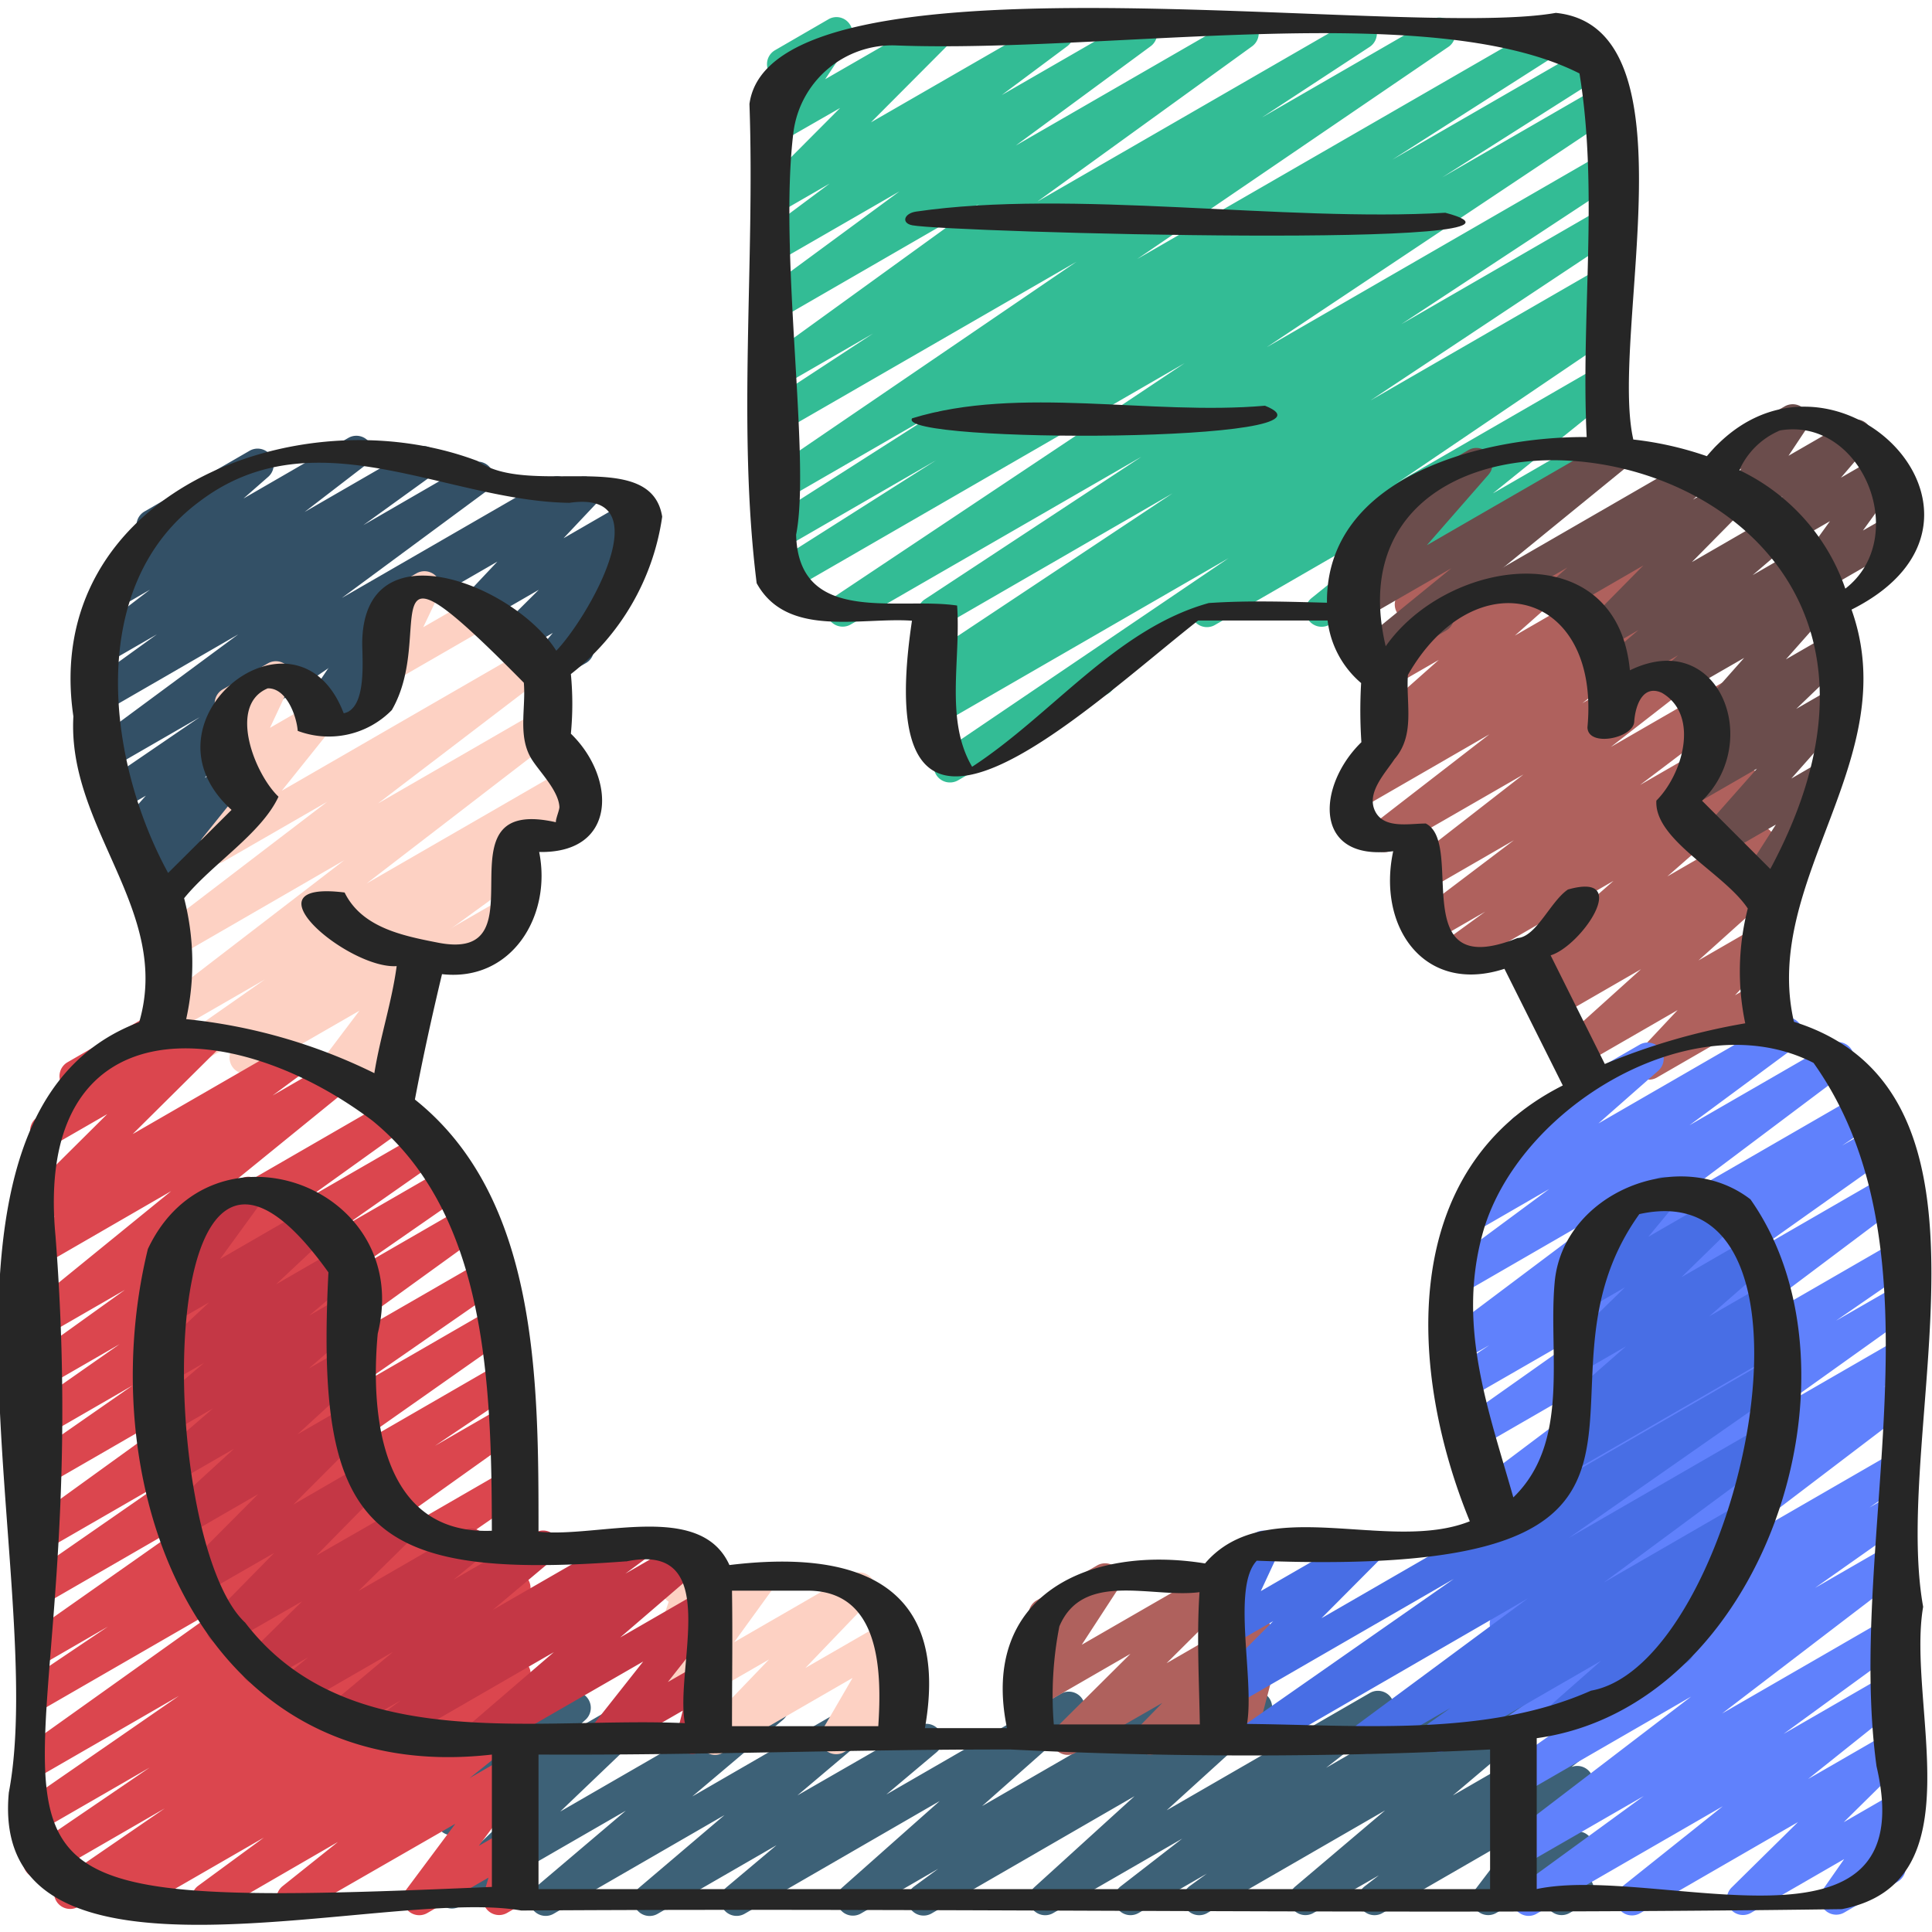 <svg id="Icons" height="512" viewBox="0 0 60 60" width="512" xmlns="http://www.w3.org/2000/svg"><path d="m37.483 19.476a.5.5 0 0 1 -.25-.933l12.5-7.216a.5.5 0 0 1 .564.822l-3.934 3.173 3.373-1.947a.5.5 0 1 1 .5.865l-8.946 5.16a.5.5 0 0 1 -.563-.822l3.931-3.17-6.925 4a.5.5 0 0 1 -.25.068z" fill="#33bc95"/><path d="m29.5 24.3a.5.5 0 0 1 -.28-.914l8.936-6.053-8.884 5.129a.5.5 0 0 1 -.517-.855l.75-.476-.242.139a.5.5 0 0 1 -.527-.849l7.678-5.1-7.164 4.14a.5.5 0 0 1 -.525-.851l6.728-4.428-9.044 5.218a.5.5 0 0 1 -.527-.848l10.907-7.273-12.27 7.084a.5.5 0 0 1 -.519-.852l5.073-3.219-4.793 2.768a.5.5 0 0 1 -.518-.855l5.42-3.46-4.9 2.83a.5.5 0 0 1 -.532-.846l9.681-6.6-9.151 5.279a.5.5 0 0 1 -.524-.85l3.357-2.2-2.833 1.636a.5.5 0 0 1 -.543-.838l6.663-4.821-6.12 3.535a.5.5 0 0 1 -.547-.835l4.2-3.091-3.653 2.106a.5.5 0 0 1 -.549-.833l2.036-1.517-1.487.858a.5.5 0 0 1 -.6-.785l2.411-2.42-1.811 1.039a.5.5 0 0 1 -.666-.709l.8-1.2a.5.5 0 0 1 -.346-.923l1.658-.96a.493.493 0 0 1 .614.09.5.5 0 0 1 .052.619l-.765 1.151 3.227-1.86a.5.5 0 0 1 .6.785l-2.406 2.415 5.552-3.2a.5.5 0 0 1 .548.833l-2.038 1.519 4.079-2.352a.5.5 0 0 1 .547.835l-4.193 3.087 6.799-3.922a.5.5 0 0 1 .543.838l-6.666 4.82 9.802-5.658a.5.5 0 0 1 .524.85l-3.358 2.2 5.283-3.05a.5.5 0 0 1 .53.843l-9.682 6.6 12.828-7.4a.5.5 0 0 1 .518.854l-5.423 3.461 6.113-3.528a.5.5 0 0 1 .517.854l-5.082 3.225 4.931-2.847a.5.5 0 0 1 .527.849l-10.908 7.272 10.384-5.994a.5.5 0 0 1 .525.851l-6.727 4.427 6.2-3.581a.5.5 0 0 1 .526.849l-7.683 5.1 7.16-4.132a.5.5 0 0 1 .517.854l-.729.464.213-.123a.5.5 0 0 1 .53.847l-15.634 10.593a.5.5 0 0 1 -.218.611l-4.652 2.686a.5.5 0 0 1 -.251.065z" fill="#33bc95"/><path d="m16.945 59.5a.5.5 0 0 1 -.323-.881l2.813-2.386-5.155 2.973a.5.5 0 0 1 -.595-.794l3-2.868-2.408 1.39a.5.5 0 0 1 -.586-.8l.448-.406a.494.494 0 0 1 -.409-.085.5.5 0 0 1 -.19-.513l.3-1.344a.491.491 0 0 1 -.249-.215.5.5 0 0 1 .182-.682l.5-.289a.5.5 0 0 1 .738.543l-.247 1.092 2.843-1.635a.5.5 0 0 1 .586.8l-.371.337 1.977-1.14a.5.5 0 0 1 .6.794l-3 2.868 6.348-3.665a.5.5 0 0 1 .573.813l-2.82 2.383 5.346-3.09a.5.5 0 0 1 .573.815l-2.654 2.243 3.752-2.158a.5.5 0 0 1 .572.815l-1.563 1.315 5.42-3.129a.5.5 0 0 1 .582.806l-3.028 2.682 6.062-3.5a.5.5 0 0 1 .545.836l-.753.552 2.412-1.392a.5.5 0 0 1 .586.8l-3.12 2.835 6.313-3.645a.5.5 0 0 1 .557.827l-1.918 1.498 4.022-2.322a.5.5 0 0 1 .544.837l-.533.388 2.129-1.229a.5.5 0 0 1 .573.815l-2.8 2.371 3.608-2.083a.5.5 0 0 1 .555.828l-.479.371a.5.5 0 0 1 .577.77l-1.259 1.654.621-.358a.5.5 0 0 1 .728.58l-.225.729a.515.515 0 0 1 .188.186.5.5 0 0 1 -.184.683l-.5.288a.5.5 0 0 1 -.728-.581l.119-.384-1.673.966a.5.5 0 0 1 -.648-.735l1.258-1.654-4.143 2.392a.5.5 0 0 1 -.556-.828l.444-.344-2.034 1.17a.5.5 0 0 1 -.573-.814l2.8-2.372-5.526 3.189a.5.5 0 0 1 -.544-.837l.536-.39-2.128 1.228a.5.5 0 0 1 -.556-.827l1.918-1.487-4.015 2.317a.5.5 0 0 1 -.586-.8l3.119-2.835-6.3 3.641a.5.5 0 0 1 -.546-.836l.751-.551-2.4 1.389a.5.5 0 0 1 -.582-.807l3.028-2.686-6.056 3.5a.5.5 0 0 1 -.572-.816l1.56-1.312-3.691 2.131a.5.5 0 0 1 -.573-.815l2.648-2.251-5.3 3.061a.491.491 0 0 1 -.255.07z" fill="#3d6177"/><path d="m9.926 22.552a.5.5 0 0 1 -.415-.779l.84-1.253-1.545.891a.5.5 0 1 1 -.5-.865l3.407-1.967a.5.5 0 0 1 .665.711l-.84 1.253.152-.087a.5.5 0 1 1 .5.865l-2.014 1.163a.49.49 0 0 1 -.25.068z" fill="#335066"/><path d="m16.875 21.279a.5.5 0 0 1 -.383-.822l.675-.8-.929.536a.5.5 0 0 1 -.6-.787l1.094-1.089-1.684.973a.5.5 0 0 1 -.613-.775l1.012-1.074-2.024 1.168a.5.5 0 1 1 -.5-.865l4.977-2.879a.5.5 0 0 1 .614.776l-1.013 1.074 2.054-1.186a.5.5 0 0 1 .6.787l-1.088 1.084.064-.036a.5.5 0 0 1 .633.755l-1.44 1.711a.5.5 0 0 1 -.127.762l-1.072.618a.5.5 0 0 1 -.25.069z" fill="#335066"/><path d="m4.455 27.671a.5.5 0 0 1 -.36-.847l.442-.461-.349.2a.5.5 0 0 1 -.624-.764l.965-1.088-.814.47a.5.5 0 0 1 -.532-.846l3.017-2.061-2.765 1.595a.5.5 0 0 1 -.547-.835l4.512-3.334-4.133 2.388a.5.5 0 0 1 -.543-.838l2.148-1.55-1.58.912a.5.5 0 0 1 -.554-.83l1.916-1.467-.986.57a.5.5 0 0 1 -.58-.809l1.473-1.291a.486.486 0 0 1 -.256-.218.5.5 0 0 1 .182-.682l3.262-1.885a.5.5 0 0 1 .58.809l-.768.673 3.256-1.882a.5.5 0 0 1 .554.83l-1.911 1.47 3.432-1.982a.5.5 0 0 1 .543.838l-2.153 1.554 3.3-1.908a.5.5 0 0 1 .547.835l-4.514 3.334 6.432-3.713a.5.5 0 0 1 .532.846l-10.142 6.935a.5.5 0 0 1 -.116.431l-.965 1.088.734-.423a.5.5 0 0 1 .61.78l-.442.46.042-.024a.5.5 0 0 1 .5.865l-3.095 1.784a.5.5 0 0 1 -.25.071z" fill="#335066"/><g fill="#fdd1c3"><path d="m13.456 30.223a.5.5 0 0 1 -.25-.933l2.486-1.435a.5.5 0 1 1 .5.866l-2.486 1.434a.5.5 0 0 1 -.25.068z"/><path d="m16.494 26.485a.5.5 0 0 1 -.25-.932l1.574-.908a.5.5 0 1 1 .5.865l-1.574.908a.494.494 0 0 1 -.25.067z"/><path d="m11.815 34.774a.5.5 0 0 1 -.47-.669l.267-.746-1.3.751a.5.5 0 0 1 -.65-.733l1.5-1.988-3.286 1.893a.5.5 0 0 1 -.544-.837l.564-.409-1.366.788a.5.5 0 0 1 -.537-.842l2.235-1.566-2.882 1.663a.5.5 0 0 1 -.555-.829l5.9-4.535-5.19 3a.5.5 0 0 1 -.554-.83l5.214-3.985-3.226 1.86a.5.5 0 0 1 -.64-.746l1.565-1.946-.354.2a.5.5 0 0 1 -.7-.644l.637-1.359h-.007a.5.5 0 1 1 -.5-.865l1.385-.8a.5.5 0 0 1 .7.645l-.637 1.359 1.293-.746a.5.5 0 0 1 .639.746l-1.565 1.953 7.65-4.416a.5.5 0 0 1 .554.83l-5.218 3.982 4.987-2.879a.5.5 0 0 1 .554.829l-5.894 4.535 6.192-3.574a.5.5 0 0 1 .537.842l-2.313 1.621a.5.5 0 0 1 .462.875l-2.931 2.128a.467.467 0 0 1 .073.068.5.5 0 0 1 .026.632l-1.495 1.989.358-.207a.5.5 0 0 1 .57.048.5.5 0 0 1 .151.553l-.464 1.294a.5.5 0 0 1 .075.1.5.5 0 0 1 -.183.682l-.377.218a.5.5 0 0 1 -.25.067z"/><path d="m12 21.218a.5.5 0 0 1 -.451-.715l.532-1.116a.539.539 0 0 1 -.455-.25.5.5 0 0 1 .183-.683l1.125-.649a.5.5 0 0 1 .7.647l-.49 1.027 1.549-.894a.5.5 0 1 1 .5.865l-2.944 1.7a.5.5 0 0 1 -.249.068z"/></g><path d="m3.9 59.47a.5.5 0 0 1 -.279-.914l.27-.183-1.464.845a.5.5 0 0 1 -.533-.845l3.222-2.212-3.646 2.106a.5.5 0 0 1 -.532-.846l3.708-2.527-3.366 1.942a.5.5 0 0 1 -.534-.844l4.81-3.324-4.276 2.468a.5.5 0 0 1 -.54-.84l6.414-4.574-5.874 3.39a.5.5 0 0 1 -.529-.847l2.6-1.749-2.075 1.2a.5.5 0 0 1 -.538-.842l5.439-3.824-4.9 2.829a.5.5 0 0 1 -.535-.844l4.389-3.045-3.851 2.223a.5.5 0 0 1 -.543-.838l5.813-4.2-5.27 3.042a.5.5 0 0 1 -.535-.843l3.373-2.347-2.838 1.639a.5.5 0 0 1 -.537-.842l2.972-2.08-2.435 1.405a.5.5 0 0 1 -.542-.838l3.143-2.255-2.6 1.5a.5.5 0 0 1 -.565-.821l4.6-3.744-4.036 2.333a.5.5 0 0 1 -.547-.835l.989-.73-.43.248a.5.5 0 0 1 -.6-.787l2.638-2.62-1.641.946a.5.5 0 0 1 -.591-.8l.972-.909a.5.5 0 0 1 .028-.849l2.355-1.359a.5.5 0 0 1 .592.8l-.073.068 1.186-.684a.5.5 0 0 1 .648.129.5.5 0 0 1 -.045.658l-2.641 2.62 4.78-2.758a.5.5 0 0 1 .547.835l-.982.725 1.792-1.034a.5.5 0 0 1 .565.821l-4.607 3.745 5.918-3.417a.5.5 0 0 1 .67.161.5.5 0 0 1 -.128.678l-3.142 2.254 3.626-2.093a.5.5 0 0 1 .537.842l-2.971 2.08 3.2-1.846a.5.5 0 0 1 .535.843l-3.378 2.344 3.438-1.984a.5.5 0 0 1 .542.838l-5.81 4.2 5.818-3.354a.5.5 0 0 1 .535.843l-4.388 3.044 4.157-2.4a.5.5 0 0 1 .538.842l-5.441 3.826 5.117-2.955a.5.5 0 0 1 .529.847l-2.607 1.753 2.165-1.249a.5.5 0 0 1 .54.84l-6.408 4.568 5.913-3.414a.5.5 0 0 1 .534.843l-4.812 3.326 4.282-2.471a.5.5 0 0 1 .531.845l-3.716 2.535 3.189-1.841a.5.5 0 0 1 .533.845l-3.223 2.211 2.693-1.554a.5.5 0 0 1 .53.846l-.421.285a.5.5 0 0 1 .438.882l-2.049 1.5 1.508-.871a.5.5 0 0 1 .563.824l-1.718 1.372 1.159-.669a.5.5 0 0 1 .651.731l-1.522 2.04.876-.5a.5.5 0 0 1 .731.572l-.246.848a.5.5 0 0 1 .018.875l-.5.288a.5.5 0 0 1 -.73-.571l.152-.525-1.9 1.1a.5.5 0 0 1 -.652-.731l1.522-2.041-4.803 2.761a.5.5 0 0 1 -.563-.823l1.719-1.373-3.8 2.2a.5.5 0 0 1 -.544-.836l2.044-1.5-4.043 2.332a.5.5 0 0 1 -.251.07z" fill="#db464e"/><path d="m22.21 54.5a.5.5 0 0 1 -.36-.847l2.033-2.117-2.6 1.5a.5.5 0 0 1 -.655-.724l1.212-1.681-.557.32a.5.5 0 0 1 -.723-.592l.207-.616a.5.5 0 0 1 -.167-.173.5.5 0 0 1 .183-.683l.5-.288a.5.5 0 0 1 .724.592l-.078.233 1.429-.824a.5.5 0 0 1 .656.724l-1.214 1.676 3.635-2.1a.5.5 0 0 1 .61.78l-2.034 2.12 2.589-1.493a.5.5 0 0 1 .682.683l-.939 1.619.394-.227a.5.5 0 1 1 .5.865l-2.017 1.164a.5.5 0 0 1 -.683-.683l.94-1.619-4.017 2.319a.489.489 0 0 1 -.25.072z" fill="#fdd1c3"/><path d="m18.74 54.47a.5.5 0 0 1 -.392-.81l1.627-2.06-4.826 2.78a.5.5 0 0 1 -.576-.812l2.627-2.259-4.808 2.776a.5.5 0 0 1 -.548-.834l.6-.442-1.554.891a.5.5 0 0 1 -.573-.815l1.889-1.585-2.929 1.69a.5.5 0 0 1 -.566-.819l.856-.7-1.333.769a.5.5 0 0 1 -.6-.789l1.75-1.721-2.227 1.28a.5.5 0 0 1 -.607-.782l1.965-2-2.182 1.254a.5.5 0 0 1 -.6-.786l2.286-2.296-2.239 1.294a.5.5 0 0 1 -.653-.136.5.5 0 0 1 .065-.665l2.075-1.9-1.781 1.028a.5.5 0 0 1 -.576-.812l1.706-1.47-1.276.737a.5.5 0 0 1 -.574-.814l1.569-1.335-1.048.605a.5.5 0 0 1 -.592-.8l1.8-1.686-1.219.7a.5.5 0 0 1 -.653-.727l1.285-1.757a.5.5 0 0 1 -.478-.877l2.032-1.173a.5.5 0 0 1 .653.728l-1.28 1.76 2.944-1.7a.5.5 0 0 1 .592.8l-1.8 1.687 2.028-1.17a.5.5 0 0 1 .574.813l-1.573 1.328 1.116-.643a.5.5 0 0 1 .576.811l-1.702 1.474 1.133-.653a.5.5 0 0 1 .588.8l-2.075 1.9 1.558-.9a.5.5 0 0 1 .6.786l-2.286 2.293 2.074-1.2a.5.5 0 0 1 .607.783l-1.965 2 2.457-1.409a.5.5 0 0 1 .6.79l-1.749 1.72 3.247-1.875a.5.5 0 0 1 .566.82l-.86.705 2.529-1.46a.5.5 0 0 1 .573.815l-1.887 1.585 4.164-2.4a.5.5 0 0 1 .548.834l-.591.438 1.889-1.09a.5.5 0 0 1 .576.812l-2.626 2.259 2.466-1.423a.5.5 0 0 1 .642.742l-1.627 2.065 1-.575a.5.5 0 0 1 .734.559l-.263 1.008a.5.5 0 0 1 .039.887l-.5.287a.5.5 0 0 1 -.733-.559l.186-.719-2.214 1.275a.49.49 0 0 1 -.25.07z" fill="#c43745"/><path d="m51.229 33.529a.5.5 0 0 1 -.366-.841l1.237-1.319-2.985 1.722a.5.5 0 0 1 -.584-.8l2.432-2.191-2.6 1.5a.5.5 0 0 1 -.554-.829l.531-.41-.462.267a.5.5 0 0 1 -.579-.809l2.81-2.463-4.719 2.724a.5.5 0 0 1 -.545-.837l1.279-.931-1.63.94a.5.5 0 0 1 -.552-.831l3.073-2.327-2.745 1.585a.5.5 0 0 1 -.558-.827l3.6-2.8-4.079 2.348a.5.5 0 0 1 -.555-.828l3.577-2.767-4.04 2.332a.5.5 0 0 1 -.546-.835l1.931-1.423-.324.186a.5.5 0 0 1 -.582-.806l1.989-1.765-1.4.807a.5.5 0 0 1 -.623-.766l1.14-1.264a.5.5 0 0 1 -.234-.933l2.278-1.316a.5.5 0 0 1 .623.766l-.971 1.085 2.956-1.706a.5.5 0 0 1 .582.807l-1.989 1.765 3.868-2.232a.5.5 0 0 1 .546.835l-1.93 1.421 2.639-1.524a.5.5 0 0 1 .556.828l-3.584 2.772 3.929-2.269a.5.5 0 0 1 .558.827l-3.6 2.8 3.43-1.979a.5.5 0 0 1 .552.831l-3.076 2.329 2.834-1.636a.5.5 0 0 1 .545.837l-1.282.934.983-.567a.5.5 0 0 1 .579.809l-2.811 2.463 2.593-1.5a.5.5 0 0 1 .555.829l-.53.407.2-.116a.5.5 0 0 1 .584.8l-2.435 2.189 1.751-1.011a.5.5 0 0 1 .615.775l-1.232 1.318.672-.388a.5.5 0 0 1 .5.866l-3.581 2.067a.494.494 0 0 1 -.244.075z" fill="#af615d"/><path d="m47.469 59.5a.5.5 0 0 1 -.294-.9l3.874-2.823-3.769 2.171a.5.5 0 0 1 -.553-.83l5.792-4.428-5.239 3.025a.5.5 0 0 1 -.538-.842l2.891-2.037-2.353 1.358a.5.5 0 0 1 -.532-.844l1.194-.819-.756.437a.5.5 0 0 1 -.553-.83l5.767-4.385-5.39 3.109a.5.5 0 0 1 -.531-.846l.77-.522-.338.194a.5.5 0 0 1 -.54-.839l3.861-2.757-3.455 2a.5.5 0 0 1 -.534-.844l2.231-1.548-2 1.151a.5.5 0 0 1 -.551-.832l6.095-4.584-6.146 3.549a.5.5 0 0 1 -.539-.841l4.267-3.015-4.119 2.372a.5.5 0 0 1 -.53-.847l1.3-.877-.932.537a.5.5 0 0 1 -.549-.832l5.394-4.052-4.814 2.781a.5.5 0 0 1 -.548-.835l3.309-2.448-2.311 1.335a.5.5 0 0 1 -.581-.808l2.104-1.854a.448.448 0 0 1 -.437-.25.5.5 0 0 1 .182-.683l3.849-2.222a.5.5 0 0 1 .581.808l-1.859 1.637 5.593-3.23a.5.5 0 0 1 .548.835l-3.313 2.451 4.367-2.52a.5.5 0 0 1 .55.832l-5.393 4.051 5.979-3.452a.5.5 0 0 1 .53.847l-1.293.874 1.173-.678a.5.5 0 0 1 .539.841l-4.262 3.022 4.007-2.313a.5.5 0 0 1 .551.832l-6.1 4.584 5.6-3.233a.5.5 0 0 1 .534.844l-2.229 1.538 1.7-.978a.5.5 0 0 1 .54.84l-3.86 2.757 3.322-1.917a.5.5 0 0 1 .53.846l-.767.52.237-.136a.5.5 0 0 1 .552.83l-5.764 4.385 5.21-3.008a.5.5 0 0 1 .532.845l-1.194.818.662-.381a.5.5 0 0 1 .538.841l-2.891 2.037 2.353-1.358a.5.5 0 0 1 .553.83l-5.792 4.428 5.239-3.025a.5.5 0 0 1 .544.837l-3.873 2.822 3.329-1.922a.5.5 0 0 1 .562.823l-3.13 2.5 2.568-1.482a.5.5 0 0 1 .6.789l-2.062 2.034 1.462-.844a.5.5 0 0 1 .66.719l-.729 1.043a.49.49 0 0 1 .464.249.5.5 0 0 1 -.182.682l-1.659.957a.5.5 0 0 1 -.66-.718l.658-.942-2.895 1.671a.5.5 0 0 1 -.6-.789l2.062-2.033-4.906 2.833a.5.5 0 0 1 -.563-.823l3.132-2.5-5.782 3.338a.491.491 0 0 1 -.251.067z" fill="#6081fc"/><path d="m33.16 54.5a.5.5 0 0 1 -.352-.854l2.3-2.286-2.824 1.63a.5.5 0 0 1 -.613-.089.5.5 0 0 1 -.056-.617l1.146-1.757-.048.028a.5.5 0 1 1 -.5-.865l1.857-1.073a.5.5 0 0 1 .669.706l-1.144 1.756 4.334-2.5a.5.5 0 0 1 .6.787l-2.3 2.286 2.5-1.443a.5.5 0 0 1 .609.781l-.738.758.138-.08a.5.5 0 0 1 .734.56l-.264 1.008a.5.5 0 0 1 .04.886l-.5.29a.5.5 0 0 1 -.733-.559l.188-.72-2.237 1.291a.5.5 0 0 1 -.609-.781l.739-.757-2.686 1.542a.489.489 0 0 1 -.25.072z" fill="#af615d"/><path d="m38.92 54.494a.5.5 0 0 1 -.286-.91l6.515-4.55-6.869 3.966a.5.5 0 0 1 -.6-.785l1.86-1.869-1.256.724a.5.5 0 0 1 -.7-.643l.572-1.23a.5.5 0 0 1 -.316-.928l1.16-.67a.5.5 0 0 1 .7.643l-.545 1.171 3.145-1.813a.5.5 0 0 1 .6.785l-1.86 1.869 13.666-7.89a.5.5 0 0 1 .536.843l-6.518 4.553 5.839-3.371a.5.5 0 0 1 .548.835l-5.3 3.92 4.326-2.5a.5.5 0 0 1 .538.841l-.913.643a.507.507 0 0 1 .5.2.5.5 0 0 1 -.076.667l-1.964 1.724a.5.5 0 0 1 .148.922l-3.545 2.046a.5.5 0 0 1 -.58-.808l1.476-1.3-4.789 2.765a.5.5 0 0 1 -.538-.842l.653-.46-2.352 1.357a.5.5 0 0 1 -.548-.835l5.3-3.923-8.277 4.786a.494.494 0 0 1 -.25.067z" fill="#486ee5"/><path d="m48.551 45.788a.5.5 0 0 1 -.3-.9l.679-.522a.46.46 0 0 1 -.43-.208.5.5 0 0 1 .077-.667l1.919-1.679-1.214.7a.5.5 0 0 1 -.6-.79l1.78-1.741-1.179.681a.5.5 0 0 1 -.634-.752l.977-1.181a.428.428 0 0 1 -.438-.25.5.5 0 0 1 .182-.682l2.049-1.183a.5.5 0 0 1 .635.752l-.864 1.044 2.21-1.276a.5.5 0 0 1 .6.79l-1.781 1.74 2.205-1.272a.5.5 0 0 1 .579.808l-1.92 1.679 1.635-.943a.5.5 0 0 1 .553.829l-.436.335a.5.5 0 0 1 .383.915l-6.418 3.706a.491.491 0 0 1 -.249.067z" fill="#486ee5"/><path d="m56.079 18.579a.5.5 0 0 1 -.405-.793l1.157-1.6-1.687.973a.5.5 0 0 1 -.63-.758l.843-.985-1.158.668a.5.5 0 0 1 -.667-.709l.547-.823-.217.125a.5.5 0 0 1 -.5-.865l2.062-1.191a.5.5 0 0 1 .667.709l-.547.824 1.841-1.062a.5.5 0 0 1 .63.758l-.843.985 1.185-.685a.5.5 0 0 1 .656.726l-1.158 1.6.833-.476a.5.5 0 1 1 .5.865l-2.859 1.651a.489.489 0 0 1 -.25.063z" fill="#6b4d4c"/><path d="m54.548 27.977a.5.5 0 0 1 -.421-.77l1.025-1.6-1.685.973a.5.5 0 0 1 -.624-.764l1.72-1.944-1.849 1.067a.5.5 0 0 1 -.6-.793l1.525-1.463-.344.2a.5.5 0 0 1 -.624-.765l1.495-1.687-1.857 1.069a.5.5 0 0 1 -.582-.807l.385-.342-1.911 1.1a.5.5 0 0 1 -.574-.813l1.253-1.069-1.038.6a.5.5 0 0 1 -.607-.783l1.8-1.825-2.3 1.33a.5.5 0 0 1 -.581-.807l.519-.457-1.735 1a.5.5 0 1 1 -.5-.865l6.078-3.509a.5.5 0 0 1 .58.807l-.518.457 1.158-.668a.5.5 0 0 1 .606.784l-1.8 1.824 2.569-1.484a.5.5 0 0 1 .575.814l-1.256 1.074 1.442-.833a.5.5 0 0 1 .582.807l-.386.343.266-.154a.5.5 0 0 1 .624.765l-1.495 1.688 1.247-.72a.5.5 0 0 1 .6.793l-1.526 1.465.945-.545a.5.5 0 0 1 .624.763l-1.721 1.945.8-.464a.5.5 0 0 1 .611.087.5.5 0 0 1 .06.615l-1.203 1.884a.489.489 0 0 1 .294.23.5.5 0 0 1 -.182.683l-1.213.7a.49.49 0 0 1 -.251.064z" fill="#6b4d4c"/><path d="m42.469 20.914a.5.5 0 0 1 -.316-.888l2.92-2.379-2.865 1.653a.5.5 0 0 1 -.627-.762l1.919-2.189-.327.188a.5.5 0 1 1 -.5-.865l2.927-1.693a.5.5 0 0 1 .627.762l-1.915 2.192 5.667-3.271a.5.5 0 0 1 .565.82l-5.444 4.438a.5.5 0 0 1 -.193.666l-2.183 1.261a.491.491 0 0 1 -.255.067z" fill="#6b4d4c"/><path d="m4.323 31.744c-7.534 2.835-2.788 17.309-4.049 23.926-.643 6.821 11.64 2.907 15.913 3.663 13.664-.088 27.383.146 41.014-.043 4.228-.817 2-6.355 2.524-9.389-1-5.583 3.021-15.96-4.013-18.169-1.016-4.408 3.436-8.172 1.789-12.8 5.709-2.864-.781-9.219-4.493-4.765a10.474 10.474 0 0 0 -2.284-.517c-.75-3.284 2.014-12.803-2.407-13.25-4.817.855-24.362-2.2-25.042 2.83.176 4.927-.382 10.029.224 14.881.943 1.716 3.232 1.05 4.823 1.166-1.392 9.3 5.29 2.822 8.887-.006h4.021a3.014 3.014 0 0 0 1.041 1.942 14.8 14.8 0 0 0 .008 1.837c-1.381 1.344-1.526 3.718.988 3.385-.506 2.356.967 4.462 3.455 3.652l1.812 3.623c-5.162 2.6-4.783 8.917-2.888 13.535-2.525 1.009-6.337-.9-8.223 1.309-3.593-.585-7.006.983-6.15 5.114h-2.549c.8-4.528-2.168-5.54-6.071-5.064-.9-2-4.088-.834-5.929-1.036 0-4.7 0-10.362-3.839-13.421.25-1.319.526-2.572.842-3.894 2.163.247 3.419-1.814 3.017-3.794 2.439.049 2.388-2.314.985-3.674a9.62 9.62 0 0 0 0-1.851 7.555 7.555 0 0 0 2.836-4.888c-.353-2.185-4.133-.583-5.73-1.728-5.588-2.118-13.573 1.047-12.556 7.93-.197 3.475 3.056 6.033 2.044 9.496zm15.835 26.924h-3.434v-4.179c4.9.028 9.765-.164 14.666-.157 4.9.247 9.933.247 14.886 0v4.336zm34.82-31.681-2.119-2.119c1.9-1.849.514-5.392-2.241-4.051-.4-4.237-5.634-3.519-7.584-.747-2.334-9.863 19.314-6.799 11.944 6.917zm.25-13.6a.421.421 0 0 1 .071-.023c2.554-.409 4.046 3.344 2.009 4.917a6.378 6.378 0 0 0 -3.291-3.68 2.4 2.4 0 0 1 1.211-1.211zm-17.689 5.341c-2.874.8-4.866 3.467-7.349 5.085-.852-1.453-.345-3.316-.466-5.007-1.832-.279-4.925.642-5-2.2.464-2.343-.551-8.728-.083-12.5a3.093 3.093 0 0 1 3.186-2.695c6.576.253 16.585-1.483 21.225.87.6 3.663.039 7.557.224 11.292-3.133-.024-8.1 1.167-8.066 5.145-1.225-.032-2.46-.074-3.671.01zm10.617 10.941c.952-.289 2.548-2.614.537-2.044-.541.365-.981 1.473-1.568 1.507-3.5 1.406-1.61-2.938-2.846-3.557-.509 0-1.294.175-1.571-.378-.286-.572.306-1.177.6-1.623.647-.748.355-1.709.415-2.611 2.068-3.622 5.977-2.663 5.577 1.621.006.63 1.42.347 1.452-.168.03-.481.255-1.174.858-.9 1.194.694.636 2.546-.17 3.347-.075 1.223 2.11 2.25 2.839 3.352a7.85 7.85 0 0 0 -.079 3.565 20.163 20.163 0 0 0 -4.361 1.263zm-2.126 8.69c1.047-3.952 6.548-7.268 10.291-5.35 4.227 5.946 1 14.848 1.956 21.844 1.5 6.4-6.84 3.029-10.553 3.813v-4.685c7.076-.981 10.428-11.354 6.638-16.734-2.186-1.686-5.848-.2-6.082 2.595-.2 2.2.494 4.944-1.282 6.661-.768-2.703-1.738-5.275-.968-8.144zm-7 10.11c15.227.6 7.873-5.172 11.881-10.764 6.421-1.414 3.089 13.988-1.5 14.8-3.243 1.442-7.178 1.067-10.684 1.033.237-1.38-.481-4.245.303-5.069zm-6.13 2.039c.736-1.738 2.887-.867 4.352-1.062-.091 1.352-.012 2.747.01 4.108h-4.535a11.127 11.127 0 0 1 .173-3.046zm-7.836-1.108c2.286-.015 2.324 2.514 2.212 4.208h-4.543c0-1.4.022-2.806 0-4.208zm-5.621-.907c3.031-.633 1.506 3.272 1.826 5.022-4.579-.215-10.469 1.031-13.654-3.122-2.771-2.572-2.992-18.67 2.585-10.878-.409 8.012 1.205 9.579 9.243 8.974zm-4.168-.954c-3.423.138-3.782-3.549-3.544-6.121 1.131-4.567-5.142-6.877-7.139-2.628-1.821 7.469 1.658 16.733 10.684 15.7v4.11c-20.009.87-12.02-.431-13.552-20.213-.681-7.187 5.448-6.9 9.847-3.579 3.529 2.884 3.697 8.101 3.704 12.727zm2.057-21.988c-3.961-.943-.316 4.418-3.757 3.719-1.1-.214-2.342-.475-2.873-1.552-3.191-.4.122 2.386 1.617 2.286-.152 1.127-.516 2.211-.693 3.324a17.094 17.094 0 0 0 -5.844-1.678 8.074 8.074 0 0 0 -.064-3.755c.868-1.067 2.394-2 2.931-3.153-.744-.707-1.582-2.844-.333-3.365.594-.012.9.891.93 1.321a2.739 2.739 0 0 0 2.922-.646c1.415-2.441-.927-5.946 4.1-.849.071.817-.211 1.708.278 2.428.252.378.8.94.827 1.426.01.117-.221.598-.041.49zm-11.132-9.98c3.566-2.7 7.642-.009 11.482.045 2.911-.426.553 3.6-.406 4.593-1.293-2.051-5.98-3.9-6.027-.257 0 .554.147 2.053-.575 2.2-1.441-3.775-6.559.228-3.483 3l-1.97 1.958c-1.893-3.46-2.58-8.91.979-11.539z" fill="#262626"/><path d="m39.285 12.6c-3.565.311-7.626-.635-10.958.391-.563.788 13.851.763 10.958-.391z" fill="#262626"/><path d="m44.885 6.607c-4.995.293-11.628-.738-16.435-.036-.375.055-.471.358-.115.426 1.139.217 20.92.763 16.55-.39z" fill="#262626"/></svg>